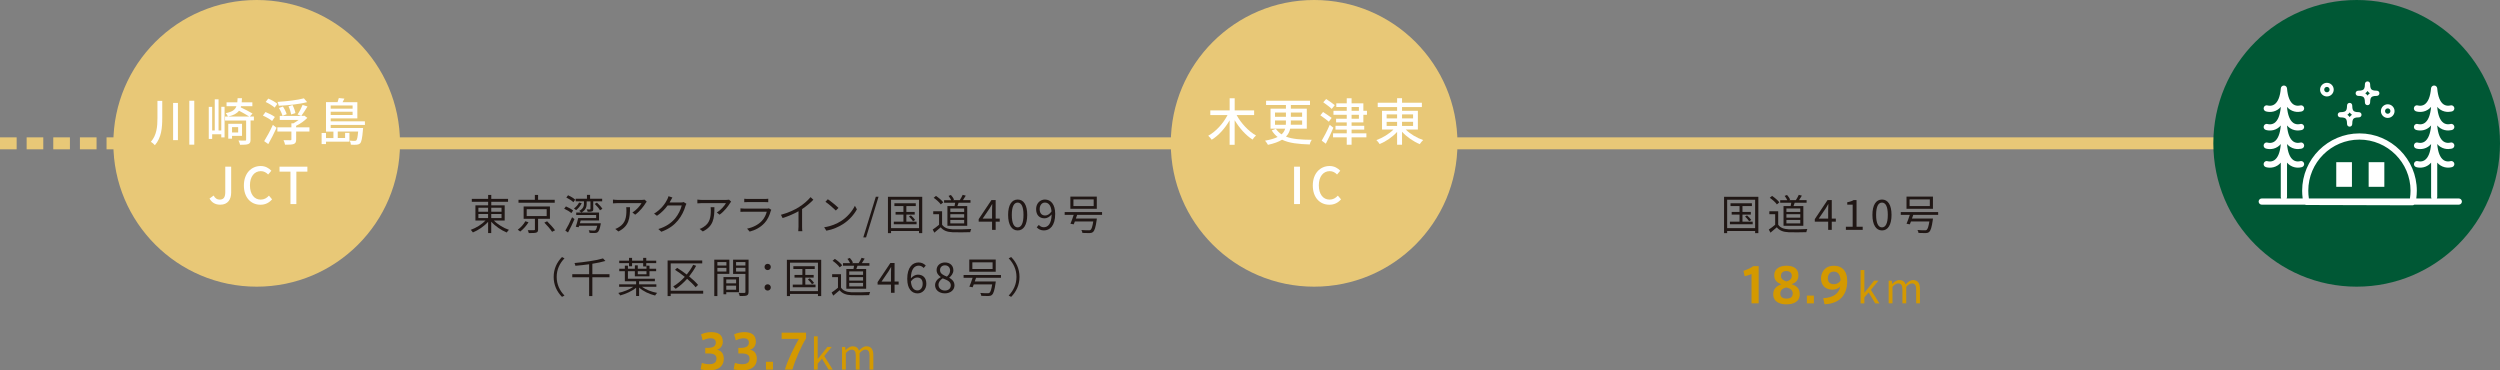 <?xml version="1.0" encoding="UTF-8"?><svg id="_イヤー_2" xmlns="http://www.w3.org/2000/svg" viewBox="0 0 750.86 111.24"><rect x="0" y="0" width="750.86" height="111.24" fill="#808080" stroke="none"/><g id="_ブジェクト"><g><line x1="103.99" y1="43.05" x2="708.84" y2="43.05" fill="none" stroke="#e8c877" stroke-miterlimit="10" stroke-width="3.59"/><line y1="43.05" x2="103.99" y2="43.05" fill="none" stroke="#e8c877" stroke-dasharray="0 0 5 3" stroke-miterlimit="10" stroke-width="3.59"/><g><circle cx="707.81" cy="43.05" r="43.05" fill="#005835"/><g><path d="M738.49,59.6h-6.61c.07-.13,.13-.28,.13-.45v-10.31c.28,.32,.58,.6,.92,.82,.83,.54,1.68,.69,2.34,.69,.71,0,1.22-.17,1.26-.18,.48-.16,.74-.69,.58-1.17s-.68-.75-1.17-.6c-.04,.01-1.06,.33-2.01-.31-1.05-.71-1.72-2.36-1.92-4.78v-.05c.28,.32,.58,.6,.92,.82,1.72,1.13,3.53,.53,3.6,.51,.48-.16,.74-.69,.58-1.17s-.68-.75-1.17-.6c-.04,.01-1.05,.32-2.01-.31-1.05-.71-1.72-2.36-1.92-4.78v-.05c.28,.32,.58,.6,.92,.82,1.72,1.13,3.53,.53,3.6,.51,.48-.16,.74-.69,.58-1.17s-.68-.75-1.17-.6c-.04,.01-1.05,.32-2.01-.31-1.05-.71-1.72-2.36-1.92-4.78v-.05c.28,.32,.58,.6,.92,.82,1.72,1.13,3.53,.53,3.6,.51,.48-.16,.74-.69,.58-1.17s-.68-.75-1.17-.6c-.04,.01-1.05,.32-2.01-.31-1.06-.71-1.72-2.37-1.92-4.81-.04-.48-.44-.86-.93-.86s-.89,.37-.93,.86c-.2,2.43-.87,4.1-1.92,4.81-.95,.64-1.97,.33-2,.32-.49-.17-1.02,.09-1.18,.58-.17,.49,.09,1.02,.58,1.18,.04,.01,.54,.18,1.26,.18,.67,0,1.51-.14,2.35-.69,.34-.22,.64-.5,.92-.82v.05c-.2,2.42-.87,4.07-1.92,4.78-.95,.64-1.97,.33-2,.32-.49-.17-1.02,.09-1.18,.58-.17,.49,.09,1.02,.58,1.18,.04,.01,.54,.18,1.26,.18,.67,0,1.51-.14,2.35-.69,.34-.22,.64-.5,.92-.82v.05c-.2,2.42-.87,4.07-1.92,4.78-.95,.64-1.97,.33-2,.32-.49-.17-1.02,.09-1.18,.58-.17,.49,.09,1.02,.58,1.18,.04,.01,.54,.18,1.26,.18,.67,0,1.51-.14,2.35-.69,.34-.22,.64-.5,.92-.82v.05c-.2,2.42-.87,4.07-1.92,4.78-.95,.64-1.97,.33-2,.32-.49-.17-1.02,.09-1.18,.58-.17,.49,.09,1.02,.58,1.18,.07,.03,1.88,.62,3.6-.51,.34-.22,.64-.5,.92-.82v10.31c0,.16,.05,.31,.13,.45h-4.58c.1-.77,.16-1.54,.16-2.32,0-9.49-7.72-17.22-17.22-17.22s-17.22,7.72-17.22,17.22c0,.78,.06,1.55,.16,2.32h-4.83c.07-.13,.13-.28,.13-.45v-10.31c.28,.32,.58,.6,.92,.82,.83,.54,1.68,.69,2.34,.69,.71,0,1.22-.17,1.26-.18,.48-.16,.74-.69,.58-1.17s-.68-.75-1.17-.6c-.04,.01-1.06,.33-2.01-.31-1.05-.71-1.72-2.36-1.92-4.78v-.05c.28,.32,.58,.6,.92,.82,1.72,1.13,3.53,.53,3.6,.51,.48-.16,.74-.69,.58-1.17s-.68-.75-1.17-.6c-.04,.01-1.05,.32-2.01-.31-1.05-.71-1.72-2.36-1.92-4.78v-.05c.28,.32,.58,.6,.92,.82,1.72,1.13,3.53,.53,3.6,.51,.48-.16,.74-.69,.58-1.17s-.68-.75-1.17-.6c-.04,.01-1.05,.32-2.01-.31-1.05-.71-1.72-2.36-1.92-4.78v-.05c.28,.32,.58,.6,.92,.82,1.72,1.13,3.53,.53,3.6,.51,.48-.16,.74-.69,.58-1.17s-.68-.75-1.17-.6c-.04,.01-1.05,.32-2.01-.31-1.06-.71-1.72-2.37-1.92-4.81-.04-.48-.44-.86-.93-.86s-.89,.37-.93,.86c-.2,2.44-.87,4.1-1.93,4.81-.95,.64-1.97,.33-2,.32-.49-.17-1.02,.09-1.18,.58-.17,.49,.09,1.02,.58,1.18,.04,.01,.54,.18,1.26,.18,.66,0,1.51-.14,2.34-.69,.34-.22,.64-.5,.92-.82v.05c-.2,2.42-.87,4.07-1.92,4.78-.95,.64-1.97,.33-2,.32-.49-.17-1.02,.09-1.18,.58-.17,.49,.09,1.02,.58,1.18,.04,.01,.54,.18,1.26,.18,.66,0,1.51-.14,2.34-.69,.34-.22,.64-.5,.92-.82v.05c-.2,2.42-.87,4.07-1.92,4.78-.95,.64-1.97,.33-2,.32-.49-.17-1.02,.09-1.18,.58-.17,.49,.09,1.02,.58,1.18,.04,.01,.54,.18,1.26,.18,.66,0,1.51-.14,2.34-.69,.34-.22,.64-.5,.92-.82v.05c-.2,2.42-.87,4.07-1.92,4.78-.95,.64-1.97,.33-2,.32-.49-.17-1.02,.09-1.18,.58-.17,.49,.09,1.02,.58,1.18,.07,.03,1.88,.62,3.6-.51,.34-.22,.64-.5,.92-.82v10.31c0,.16,.05,.31,.13,.45h-5.85c-.51,0-.93,.42-.93,.93s.42,.93,.93,.93h12.99c.12,.06,.26,.1,.4,.1l31.86,.09h0c.21,0,.4-.07,.56-.19h13.38c.51,0,.93-.42,.93-.93s-.42-.93-.93-.93Zm-45.21-2.32c0-8.47,6.89-15.35,15.35-15.35s15.36,6.89,15.36,15.35c0,.78-.07,1.55-.18,2.32h-30.35c-.12-.76-.18-1.54-.18-2.32Z" fill="#fff"/><rect x="701.68" y="48.71" width="4.71" height="7.4" fill="#fff"/><rect x="711.41" y="48.71" width="4.71" height="7.4" fill="#fff"/><path d="M702.94,35.25c1.18,0,1.46,.28,1.58,.4,.12,.12,.4,.4,.4,1.58,0,.47,.33,.81,.78,.81s.78-.34,.78-.81c0-1.18,.28-1.46,.4-1.58,.12-.12,.4-.4,1.58-.4,.47,0,.81-.33,.81-.78s-.34-.78-.81-.78c-1.18,0-1.46-.28-1.58-.4-.12-.12-.4-.4-.4-1.58,0-.47-.33-.81-.78-.81s-.78,.34-.78,.81c0,1.18-.28,1.46-.4,1.58-.12,.12-.4,.4-1.58,.4-.47,0-.81,.33-.81,.78s.34,.78,.81,.78Zm2.46-1.09c.1-.1,.21-.22,.31-.38,.1,.16,.2,.28,.31,.38,.1,.1,.22,.21,.38,.31-.16,.1-.28,.21-.38,.31-.1,.1-.21,.22-.31,.38-.1-.16-.21-.28-.31-.38-.1-.1-.22-.21-.38-.31,.16-.1,.28-.21,.38-.31Z" fill="#fff"/><path d="M708.31,28.8c1.18,0,1.46,.28,1.58,.4,.12,.12,.4,.4,.4,1.58,0,.47,.33,.81,.78,.81s.78-.34,.78-.81c0-1.18,.28-1.46,.4-1.58,.12-.12,.4-.4,1.58-.4,.47,0,.81-.33,.81-.78s-.34-.78-.81-.78c-1.18,0-1.46-.28-1.58-.4-.12-.12-.4-.4-.4-1.58,0-.47-.33-.81-.78-.81s-.78,.34-.78,.81c0,1.18-.28,1.46-.4,1.58-.12,.12-.4,.4-1.58,.4-.47,0-.81,.33-.81,.78s.34,.78,.81,.78Zm2.46-1.09c.1-.1,.21-.22,.31-.38,.1,.16,.21,.28,.31,.38,.1,.1,.22,.21,.38,.31-.16,.1-.28,.2-.38,.31-.1,.1-.21,.22-.31,.38-.1-.16-.21-.28-.31-.38s-.22-.21-.38-.31c.16-.1,.28-.2,.38-.31Z" fill="#fff"/><path d="M717.14,35.42c1.13,0,2.05-.92,2.05-2.05s-.92-2.05-2.05-2.05-2.05,.92-2.05,2.05,.92,2.05,2.05,2.05Zm0-2.87c.45,0,.81,.36,.81,.81s-.36,.81-.81,.81-.81-.36-.81-.81,.36-.81,.81-.81Z" fill="#fff"/><path d="M698.87,28.97c1.13,0,2.05-.92,2.05-2.05s-.92-2.05-2.05-2.05-2.05,.92-2.05,2.05,.92,2.05,2.05,2.05Zm0-2.87c.45,0,.81,.36,.81,.81s-.36,.81-.81,.81-.81-.36-.81-.81,.36-.81,.81-.81Z" fill="#fff"/></g></g><g><circle cx="394.69" cy="43.05" r="43.05" fill="#e8c877"/><g><path d="M371.4,34.54c1.33,2.47,3.6,4.89,5.84,6.16-.34,.27-.82,.84-1.05,1.22-2.01-1.27-3.95-3.45-5.37-5.82v7.39h-1.51v-7.36c-1.39,2.44-3.32,4.57-5.38,5.84-.23-.35-.72-.91-1.05-1.2,2.3-1.25,4.51-3.69,5.81-6.22h-5.18v-1.4h5.81v-3.63h1.51v3.63h5.84v1.4h-5.26Z" fill="#fff"/><path d="M387.5,38.64c-.18,.87-.56,1.68-1.27,2.39,1.95,.76,4.51,.93,7.74,.96-.26,.34-.52,.93-.59,1.4-3.42-.12-6.19-.38-8.32-1.43-.99,.62-2.38,1.14-4.24,1.54-.17-.32-.55-.93-.87-1.25,1.66-.29,2.87-.67,3.78-1.11-.69-.52-1.26-1.17-1.77-1.97l1.24-.49c.47,.69,1.04,1.23,1.71,1.68,.58-.52,.9-1.1,1.08-1.72h-4.39v-6.01h4.62v-1.1h-5.96v-1.28h13.19v1.28h-5.75v1.1h4.79v6.01h-4.98Zm-4.56-3.55h3.28v-1.3h-3.28v1.3Zm3.25,2.39c.03-.24,.03-.49,.03-.75v-.55h-3.28v1.3h3.25Zm4.89-1.3h-3.38v.56c0,.26,0,.49-.03,.73h3.42v-1.3Zm-3.38-2.39v1.3h3.38v-1.3h-3.38Z" fill="#fff"/><path d="M399.1,36.55c-.55-.5-1.71-1.34-2.54-1.91l.81-1.01c.79,.53,2,1.31,2.59,1.78l-.85,1.13Zm1.37,1.81c-.66,1.59-1.51,3.35-2.27,4.8l-1.23-.91c.7-1.16,1.68-3.06,2.41-4.76l1.1,.87Zm-.49-5.64c-.55-.55-1.71-1.4-2.55-2l.87-.98c.82,.53,2,1.34,2.59,1.84l-.91,1.13Zm5.96,4.04v1.02h3.8v1.14h-3.8v1.13h4.45v1.2h-4.45v2.21h-1.45v-2.21h-4.12v-1.2h4.12v-1.13h-3.38v-1.14h3.38v-1.02h-3.2v-1.11h3.2v-1.17h-3.99v-1.2h3.99v-1.14h-3.14v-1.1h3.14v-1.52h1.45v1.52h3.54v2.24h1.08v1.2h-1.08v2.29h-3.54Zm0-3.49h2.2v-1.14h-2.2v1.14Zm0,2.38h2.2v-1.17h-2.2v1.17Z" fill="#fff"/><path d="M422.2,38.91c1.34,1.33,3.37,2.53,5.24,3.16-.35,.29-.79,.85-1.02,1.22-1.88-.76-3.9-2.15-5.33-3.72v3.9h-1.48v-3.84c-1.42,1.54-3.38,2.88-5.24,3.64-.23-.37-.66-.9-.98-1.19,1.83-.66,3.81-1.84,5.12-3.17h-3.43v-5.64h4.53v-1.11h-5.82v-1.31h5.82v-1.36h1.48v1.36h5.96v1.31h-5.96v1.11h4.76v5.64h-3.64Zm-5.73-3.34h3.14v-1.22h-3.14v1.22Zm0,2.26h3.14v-1.23h-3.14v1.23Zm4.62-3.48v1.22h3.32v-1.22h-3.32Zm3.32,2.24h-3.32v1.23h3.32v-1.23Z" fill="#fff"/><path d="M388.67,50.06h1.77v11.23h-1.77v-11.23Z" fill="#fff"/><path d="M394.29,55.71c0-3.66,2.23-5.85,5.06-5.85,1.4,0,2.5,.67,3.19,1.42l-.96,1.13c-.58-.59-1.28-1.01-2.2-1.01-1.94,0-3.28,1.62-3.28,4.25s1.25,4.3,3.23,4.3c1.04,0,1.81-.46,2.49-1.19l.95,1.11c-.9,1.04-2.04,1.62-3.49,1.62-2.82,0-4.99-2.1-4.99-5.78Z" fill="#fff"/></g></g><g><circle cx="77.09" cy="43.05" r="43.05" fill="#e8c877"/><g><path d="M48.73,30.28v5.17c0,2.91-.23,5.88-2.21,8.16-.27-.32-.84-.79-1.2-1.02,1.75-2,1.97-4.57,1.97-7.13v-5.17h1.45Zm4.71,.64v11.17h-1.45v-11.17h1.45Zm4.91-.67v13.2h-1.49v-13.2h1.49Z" fill="#fff"/><path d="M66.46,32.08h.99v9.18h-.99v-.94h-2.74v1.4h-1.02v-9.63h1.02v7.09h.78v-9.34h1.14v9.34h.82v-7.09Zm9.8,4.1h-1.01v5.78c0,.72-.15,1.08-.67,1.3-.5,.2-1.3,.23-2.47,.23-.08-.38-.29-.93-.49-1.28,.9,.03,1.72,.03,1.98,.02,.24,0,.32-.06,.32-.29v-5.75h-6.33v-1.19h.87c-.12-.32-.43-.78-.67-1.02,1.95-.38,2.82-.99,3.22-2.09h-2.97v-1.16h3.23c.05-.37,.08-.78,.09-1.23h1.31c-.02,.44-.05,.85-.08,1.23h3.2v1.16h-3.41c-.03,.12-.06,.23-.09,.35,1.2,.56,2.71,1.34,3.55,1.86l-.81,.9h1.22v1.19Zm-1.42-1.19c-.73-.47-1.98-1.17-3.06-1.74-.61,.82-1.59,1.37-3.23,1.74h6.3Zm-5.15,5.81v.84h-1.13v-4.45h4.13v3.61h-3Zm0-2.61v1.59h1.84v-1.59h-1.84Z" fill="#fff"/><path d="M81.72,36.34c-.58-.52-1.78-1.2-2.76-1.62l.78-1.07c.95,.37,2.18,.99,2.81,1.48l-.82,1.2Zm-2.38,6.07c.75-1.19,1.81-3.14,2.62-4.91l1.1,.88c-.73,1.62-1.66,3.44-2.48,4.89l-1.23-.87Zm1.23-12.8c.95,.38,2.13,1.04,2.74,1.57l-.82,1.14c-.56-.53-1.74-1.25-2.7-1.69l.78-1.02Zm12.39,9.89h-4.01v2.39c0,.75-.17,1.14-.73,1.36-.55,.2-1.39,.21-2.61,.21-.06-.4-.26-.96-.46-1.36,.87,.03,1.8,.03,2.04,.02,.26,0,.33-.06,.33-.26v-2.36h-4.21v-1.25h4.21v-1.2h.59c.53-.29,1.08-.66,1.57-1.02h-5.66v-1.22h6.42l-1.07-.43c.53-.78,1.17-2,1.51-2.87l1.48,.47c-.61,.99-1.3,2.1-1.86,2.82h.58l.33-.06,.9,.66c-.87,.9-2.1,1.78-3.38,2.39v.46h4.01v1.25Zm-.72-8.83c-2.27,.62-5.69,.96-8.52,1.1-.05-.35-.23-.87-.37-1.17,2.77-.17,6.04-.55,7.93-1.07l.96,1.14Zm-7.39,4.12c-.17-.64-.62-1.63-1.08-2.36l1.2-.43c.49,.7,.93,1.63,1.13,2.29l-1.25,.5Zm2.61-.4c-.11-.67-.43-1.69-.81-2.45l1.2-.4c.41,.75,.76,1.75,.88,2.42l-1.28,.43Z" fill="#fff"/><path d="M99.32,37.49v.95h9.74s-.02,.37-.05,.53c-.21,2.55-.44,3.61-.82,4.05-.27,.27-.56,.38-.98,.43-.37,.05-1.08,.05-1.83,0,0-.37-.15-.9-.35-1.22,.66,.08,1.25,.08,1.49,.08s.37-.03,.5-.15c.23-.24,.4-.94,.55-2.65h-6.13v1.94h2.21v-1.54h1.3v2.64h-7.04v.72h-1.31v-3.32h1.31v1.51h2.23v-1.94h-2.23v-8.84h3.48c.15-.43,.29-.88,.37-1.23l1.68,.17c-.17,.37-.37,.73-.55,1.07h4.44v4.88h-8v.88h10.27v1.07h-10.27Zm0-5.81v.96h6.58v-.96h-6.58Zm6.58,2.85v-.98h-6.58v.98h6.58Z" fill="#fff"/><path d="M62.93,59.63l1.23-.9c.47,.87,1.08,1.22,1.81,1.22,1.13,0,1.69-.61,1.69-2.26v-7.64h1.77v7.8c0,2.01-.98,3.63-3.26,3.63-1.51,0-2.55-.62-3.25-1.86Z" fill="#fff"/><path d="M73.25,55.71c0-3.66,2.23-5.85,5.06-5.85,1.4,0,2.5,.67,3.19,1.42l-.96,1.13c-.58-.59-1.28-1.01-2.19-1.01-1.94,0-3.28,1.62-3.28,4.25s1.25,4.3,3.23,4.3c1.04,0,1.81-.46,2.48-1.19l.94,1.11c-.9,1.04-2.04,1.62-3.49,1.62-2.82,0-4.98-2.1-4.98-5.78Z" fill="#fff"/><path d="M87.24,51.55h-3.29v-1.49h8.37v1.49h-3.31v9.74h-1.77v-9.74Z" fill="#fff"/></g></g><g><path d="M148.33,66.23c1.14,1.18,2.93,2.26,4.53,2.8-.23,.19-.51,.54-.65,.8-1.63-.65-3.47-1.9-4.67-3.25v3.42h-.94v-3.38c-1.19,1.34-2.98,2.54-4.57,3.19-.15-.24-.43-.59-.65-.78,1.58-.55,3.33-1.63,4.45-2.8h-3.04v-4.57h3.82v-1.05h-4.91v-.88h4.91v-1.18h.94v1.18h5.04v.88h-5.04v1.05h4.03v4.57h-3.24Zm-4.65-2.64h2.91v-1.19h-2.91v1.19Zm0,1.91h2.91v-1.22h-2.91v1.22Zm3.86-3.1v1.19h3.09v-1.19h-3.09Zm3.09,1.88h-3.09v1.22h3.09v-1.22Z" fill="#201715"/><path d="M158.74,66.75c-.59,.99-1.57,2.08-2.49,2.79-.2-.18-.53-.41-.74-.55,.9-.64,1.82-1.67,2.27-2.54l.95,.3Zm7.87-5.86h-10.88v-.89h4.91v-1.46h.97v1.46h5v.89Zm-5,4.83v3.2c0,.54-.13,.8-.55,.94-.41,.14-1.13,.14-2.24,.14-.05-.25-.19-.63-.31-.87,.87,.02,1.65,.01,1.86,0,.24,0,.29-.05,.29-.23v-3.19h-3.39v-3.69h7.9v3.69h-3.55Zm-3.42-.82h6v-2.06h-6v2.06Zm6.13,1.56c.83,.82,1.88,1.96,2.39,2.7l-.9,.46c-.46-.73-1.47-1.92-2.32-2.76l.84-.4Z" fill="#201715"/><path d="M171.6,64c-.44-.41-1.37-.97-2.15-1.32l.53-.69c.75,.31,1.7,.84,2.16,1.24l-.54,.77Zm-1.81,5.26c.59-.95,1.42-2.59,2.03-4.01l.73,.55c-.56,1.32-1.31,2.86-1.95,4.03l-.82-.58Zm2.42-8.53c-.44-.44-1.36-1.04-2.12-1.41l.53-.68c.75,.34,1.7,.89,2.14,1.34l-.54,.74Zm2.51,.31c-.4,.79-1.05,1.57-1.68,2.07-.14-.13-.48-.39-.65-.5,.63-.45,1.21-1.1,1.53-1.78l.8,.21Zm1.49,.16c0,.82-.24,1.93-1.59,2.64-.16-.14-.46-.38-.67-.49,1.24-.62,1.44-1.51,1.44-2.17v-.7h-2.5v-.79h3.4v-1.16h.94v1.16h3.63v.79h-2.68v2.29c0,.39-.05,.59-.34,.72-.29,.11-.7,.11-1.34,.11-.04-.21-.16-.49-.28-.7,.48,.01,.84,.01,.98,.01,.11,0,.14-.05,.14-.15v-2.27h-1.14v.73Zm4.24,5.85s-.03,.28-.05,.39c-.26,1.36-.53,1.98-.87,2.29-.24,.18-.46,.24-.83,.25-.31,.01-.95,.02-1.63-.03-.01-.24-.11-.56-.25-.79,.65,.08,1.31,.08,1.54,.08,.23,0,.35,0,.46-.09,.21-.16,.39-.56,.56-1.34h-5.44c-.05,.15-.09,.3-.14,.44l-.87-.14c.25-.7,.55-1.77,.73-2.61h5.39v-.93h-5.99v-.73h6.86v2.37h-5.51c-.08,.28-.15,.57-.24,.84h6.27Zm-1.16-6.19c.63,.55,1.32,1.32,1.63,1.86l-.72,.44c-.29-.55-.98-1.34-1.58-1.91l.67-.39Z" fill="#201715"/><path d="M193.9,61.01c-.5,.85-1.7,2.47-3.13,3.47l-.83-.67c1.16-.67,2.34-2.03,2.75-2.81h-7.16c-.46,0-.94,.03-1.43,.08v-1.14c.44,.06,.97,.11,1.43,.11h7.21c.24,0,.69-.04,.88-.08l.62,.59c-.09,.13-.25,.31-.34,.45Zm-8.18,8.5l-.93-.75c.35-.11,.78-.31,1.13-.56,1.95-1.19,2.22-2.98,2.22-5.07,0-.3-.01-.58-.05-.9h1.13c0,3.4-.3,5.7-3.5,7.3Z" fill="#201715"/><path d="M201.4,60.28c-.09,.18-.19,.35-.3,.53h3.4c.34,0,.62-.04,.82-.13l.84,.52c-.1,.18-.23,.46-.29,.67-.34,1.27-1.12,2.96-2.24,4.32-1.14,1.39-2.64,2.55-5,3.42l-.9-.82c2.3-.68,3.87-1.82,5.01-3.15,.98-1.16,1.75-2.77,2.01-3.92h-4.24c-.77,1.06-1.82,2.17-3.19,3.09l-.87-.65c2.16-1.29,3.4-3.11,3.94-4.24,.13-.21,.31-.67,.39-.99l1.17,.38c-.21,.33-.44,.75-.55,.99Z" fill="#201715"/><path d="M219.25,61.01c-.5,.85-1.7,2.47-3.13,3.47l-.83-.67c1.16-.67,2.34-2.03,2.75-2.81h-7.16c-.46,0-.94,.03-1.43,.08v-1.14c.44,.06,.97,.11,1.43,.11h7.21c.24,0,.69-.04,.88-.08l.62,.59c-.09,.13-.25,.31-.34,.45Zm-8.18,8.5l-.93-.75c.35-.11,.78-.31,1.13-.56,1.95-1.19,2.22-2.98,2.22-5.07,0-.3-.01-.58-.05-.9h1.13c0,3.4-.3,5.7-3.5,7.3Z" fill="#201715"/><path d="M231.49,63.37c-.34,1.24-.9,2.55-1.83,3.57-1.32,1.44-2.89,2.19-4.5,2.62l-.78-.89c1.78-.36,3.35-1.17,4.42-2.3,.77-.8,1.27-1.87,1.49-2.78h-6.67c-.3,0-.78,.01-1.23,.04v-1.05c.46,.05,.89,.08,1.23,.08h6.62c.29,0,.55-.02,.69-.1l.72,.45c-.06,.11-.14,.28-.16,.36Zm-6.83-3.62h4.94c.4,0,.84-.01,1.14-.06v1.04c-.3-.02-.73-.04-1.16-.04h-4.92c-.39,0-.79,.01-1.13,.04v-1.04c.33,.05,.73,.06,1.13,.06Z" fill="#201715"/><path d="M240.02,62.16c1.31-.82,2.56-1.91,3.43-2.95l.84,.78c-.95,.99-2.11,1.95-3.39,2.8v5.3c0,.48,.03,1.09,.08,1.34h-1.23c.04-.24,.08-.87,.08-1.34v-4.65c-1.32,.75-3.04,1.51-4.78,2.05l-.5-.98c2.17-.59,4.09-1.47,5.49-2.35Z" fill="#201715"/><path d="M252.57,66.42c1.93-1.22,3.47-3.08,4.19-4.62l.6,1.07c-.85,1.57-2.32,3.28-4.22,4.47-1.26,.79-2.84,1.56-4.94,1.95l-.67-1.03c2.2-.33,3.83-1.09,5.02-1.83Zm-.74-3.98l-.79,.79c-.63-.65-2.2-2-3.13-2.62l.72-.77c.89,.59,2.5,1.9,3.2,2.6Z" fill="#201715"/><path d="M263.04,59.08h.83l-3.75,12.22h-.84l3.77-12.22Z" fill="#201715"/><path d="M276.99,59.11v10.9h-.97v-.63h-8.4v.63h-.93v-10.9h10.3Zm-.97,9.41v-8.54h-8.4v8.54h8.4Zm-.73-1.95v.79h-6.84v-.79h2.89v-2.11h-2.36v-.8h2.36v-1.78h-2.71v-.84h6.42v.84h-2.83v1.78h2.51v.8h-2.51v2.11h3.08Zm-1.7-1.88c.46,.4,1.02,.98,1.27,1.37l-.64,.38c-.24-.39-.77-.99-1.22-1.42l.59-.33Z" fill="#201715"/><path d="M282.94,67.46c.59,.92,1.68,1.34,3.13,1.41,1.37,.05,4.16,.01,5.63-.09-.1,.23-.26,.67-.3,.95-1.37,.05-3.94,.08-5.32,.02-1.63-.06-2.75-.51-3.55-1.48-.6,.53-1.23,1.07-1.9,1.61l-.5-.94c.58-.38,1.28-.9,1.91-1.43v-3.18h-1.75v-.88h2.66v4.01Zm-.39-6.07c-.39-.6-1.32-1.43-2.13-1.98l.69-.57c.8,.53,1.75,1.33,2.19,1.93l-.74,.62Zm4.14,.5c.06-.31,.14-.67,.19-.99h-3.33v-.78h2.12c-.16-.39-.48-.89-.79-1.28l.72-.28c.39,.4,.78,.99,.93,1.42l-.33,.14h2.05c.3-.45,.68-1.14,.88-1.6l.93,.24c-.26,.46-.58,.97-.85,1.36h2.27v.78h-3.58c-.11,.34-.24,.69-.35,.99h2.95v5.93h-5.95v-5.93h2.15Zm2.89,.72h-4.16v1.04h4.16v-1.04Zm0,1.72h-4.16v1.04h4.16v-1.04Zm0,1.72h-4.16v1.05h4.16v-1.05Z" fill="#201715"/><path d="M297.96,66.57h-4.02v-.75l3.83-5.73h1.27v5.56h1.22v.92h-1.22v2.47h-1.08v-2.47Zm0-.92v-2.62c0-.46,.04-1.23,.06-1.71h-.05c-.23,.43-.48,.82-.74,1.26l-2.1,3.08h2.83Z" fill="#201715"/><path d="M302.78,64.54c0-3,1.09-4.61,2.88-4.61s2.86,1.62,2.86,4.61-1.08,4.67-2.86,4.67-2.88-1.67-2.88-4.67Zm4.62,0c0-2.62-.7-3.69-1.75-3.69s-1.76,1.07-1.76,3.69,.7,3.75,1.76,3.75,1.75-1.13,1.75-3.75Z" fill="#201715"/><path d="M311.37,68.27l.64-.72c.35,.44,.9,.7,1.47,.7,1.26,0,2.32-.98,2.37-3.84-.58,.72-1.37,1.16-2.1,1.16-1.56,0-2.56-.94-2.56-2.78,0-1.71,1.21-2.86,2.64-2.86,1.77,0,3.09,1.43,3.09,4.31,0,3.59-1.62,4.97-3.4,4.97-.95,0-1.66-.4-2.15-.94Zm2.57-3.55c.58,0,1.31-.36,1.88-1.22-.15-1.73-.85-2.66-2-2.66-.88,0-1.56,.78-1.56,1.96s.55,1.92,1.67,1.92Z" fill="#201715"/><path d="M323.51,64.54c-.13,.36-.25,.74-.38,1.1h6.3s-.03,.3-.05,.44c-.31,2.19-.62,3.17-1.09,3.58-.29,.26-.59,.33-1.07,.35-.41,.01-1.26,0-2.13-.05-.01-.26-.13-.64-.31-.88,.89,.08,1.8,.09,2.15,.09,.29,0,.45-.01,.6-.11,.33-.26,.58-1,.83-2.55h-5.53c-.13,.31-.24,.62-.34,.87l-.99-.18c.3-.69,.68-1.73,.98-2.66h-2.71v-.84h11.23v.84h-7.48Zm5.91-1.82h-7.94v-3.67h7.94v3.67Zm-.94-2.83h-6.08v2h6.08v-2Z" fill="#201715"/><path d="M168.79,77.2l.75,.39c-1.44,1.49-2.34,3.35-2.34,5.59s.89,4.09,2.34,5.59l-.75,.39c-1.51-1.53-2.5-3.53-2.5-5.98s.99-4.45,2.5-5.98Z" fill="#201715"/><path d="M183.06,83.28h-5.15v5.64h-.97v-5.64h-5.06v-.92h5.06v-2.99c-1.38,.2-2.8,.35-4.13,.46-.02-.24-.16-.62-.26-.83,3.04-.28,6.58-.77,8.56-1.39l.72,.77c-1.09,.33-2.45,.6-3.92,.84v3.14h5.15v.92Z" fill="#201715"/><path d="M192.81,86.14c1.13,.85,2.9,1.52,4.55,1.83-.2,.18-.46,.55-.6,.79-1.73-.41-3.62-1.29-4.81-2.4v2.54h-.9v-2.47c-1.23,1.02-3.15,1.87-4.77,2.3-.14-.23-.39-.57-.59-.74,1.57-.34,3.37-1.03,4.53-1.85h-4.27v-.75h5.1v-.92h-3.38v-3.01h-1.68v-.74h1.68v-.92h.93v.92h2.08v-1.03h.88v1.03h2.61v-.93h.9v.93h2v.74h-2v1.53h-4.4v-1.53h-2.08v2.26h8.1v.75h-4.75v.92h5.19v.75h-4.32Zm-3.89-7.11h-2.94v-.74h2.94v-.84h.92v.84h3.33v-.84h.93v.84h2.99v.74h-2.99v1h-.93v-1h-3.33v.95h-.92v-.95Zm2.64,2.42v.92h2.61v-.92h-2.61Z" fill="#201715"/><path d="M211.2,88.2h-9.76v.73h-.93v-10.71h10.4v.89h-9.47v8.21h9.76v.88Zm-2.27-1.91c-.59-.75-1.51-1.65-2.56-2.55-1.06,1.18-2.22,2.21-3.42,3.01-.16-.19-.53-.54-.75-.72,1.24-.75,2.42-1.73,3.47-2.88-.95-.77-1.98-1.49-2.94-2.11l.65-.59c.93,.58,1.93,1.28,2.88,2.01,.75-.92,1.41-1.9,1.93-2.93l.89,.3c-.6,1.13-1.32,2.2-2.11,3.19,1.09,.88,2.06,1.78,2.69,2.55l-.73,.7Z" fill="#201715"/><path d="M215.46,82.26v6.66h-.93v-10.94h4.53v4.28h-3.6Zm0-3.55v1.04h2.71v-1.04h-2.71Zm2.71,2.84v-1.1h-2.71v1.1h2.71Zm-.04,6.2v.63h-.84v-5.17h4.66v4.55h-3.82Zm0-3.82v1.16h2.95v-1.16h-2.95Zm2.95,3.08v-1.22h-2.95v1.22h2.95Zm3.74,.67c0,.59-.14,.9-.55,1.07-.4,.15-1.07,.16-2.11,.16-.04-.26-.19-.7-.33-.95,.77,.04,1.53,.02,1.76,.01,.21,0,.29-.08,.29-.3v-5.39h-3.7v-4.29h4.65v9.69Zm-3.75-8.97v1.04h2.81v-1.04h-2.81Zm2.81,2.85v-1.12h-2.81v1.12h2.81Z" fill="#201715"/><path d="M229.62,80.18c0-.58,.44-.94,.94-.94s.95,.36,.95,.94-.45,.94-.95,.94-.94-.36-.94-.94Zm0,6.15c0-.58,.44-.95,.94-.95s.95,.38,.95,.95-.45,.94-.95,.94-.94-.38-.94-.94Z" fill="#201715"/><path d="M246.64,78.02v10.9h-.97v-.63h-8.4v.63h-.93v-10.9h10.3Zm-.97,9.41v-8.54h-8.4v8.54h8.4Zm-.73-1.95v.79h-6.84v-.79h2.89v-2.11h-2.36v-.8h2.36v-1.78h-2.71v-.84h6.42v.84h-2.83v1.78h2.51v.8h-2.51v2.11h3.08Zm-1.7-1.88c.46,.4,1.02,.98,1.27,1.37l-.64,.38c-.24-.39-.77-.99-1.22-1.42l.59-.33Z" fill="#201715"/><path d="M252.58,86.37c.59,.92,1.68,1.34,3.13,1.41,1.37,.05,4.16,.01,5.63-.09-.1,.23-.26,.67-.3,.95-1.37,.05-3.94,.08-5.32,.02-1.63-.06-2.75-.51-3.55-1.48-.6,.53-1.23,1.07-1.9,1.61l-.5-.94c.58-.38,1.28-.9,1.91-1.43v-3.18h-1.75v-.88h2.66v4.01Zm-.39-6.07c-.39-.6-1.32-1.43-2.13-1.98l.69-.57c.8,.53,1.75,1.33,2.19,1.93l-.74,.62Zm4.14,.5c.06-.31,.14-.67,.19-.99h-3.33v-.78h2.12c-.16-.39-.48-.89-.79-1.28l.72-.28c.39,.4,.78,.99,.93,1.42l-.33,.14h2.05c.3-.45,.68-1.14,.88-1.6l.93,.24c-.26,.46-.58,.97-.85,1.36h2.27v.78h-3.58c-.11,.34-.24,.69-.35,.99h2.95v5.93h-5.95v-5.93h2.15Zm2.89,.72h-4.16v1.04h4.16v-1.04Zm0,1.72h-4.16v1.04h4.16v-1.04Zm0,1.72h-4.16v1.05h4.16v-1.05Z" fill="#201715"/><path d="M267.6,85.48h-4.02v-.75l3.83-5.73h1.27v5.56h1.22v.92h-1.22v2.47h-1.08v-2.47Zm0-.92v-2.62c0-.46,.04-1.23,.06-1.71h-.05c-.23,.43-.48,.82-.74,1.26l-2.1,3.08h2.83Z" fill="#201715"/><path d="M272.48,83.82c0-3.6,1.62-4.99,3.42-4.99,.95,0,1.65,.4,2.15,.94l-.64,.72c-.36-.44-.92-.7-1.47-.7-1.27,0-2.32,.97-2.37,3.82,.58-.69,1.37-1.12,2.1-1.12,1.54,0,2.55,.93,2.55,2.75,0,1.72-1.21,2.88-2.64,2.88-1.77,0-3.09-1.43-3.09-4.29Zm1.1,.72c.15,1.75,.84,2.69,1.97,2.69,.89,0,1.57-.79,1.57-1.98s-.55-1.9-1.66-1.9c-.58,0-1.28,.31-1.88,1.19Z" fill="#201715"/><path d="M280.84,85.66c0-1.17,.85-1.97,1.7-2.42v-.05c-.67-.45-1.24-1.12-1.24-2.07,0-1.37,1.09-2.29,2.52-2.29,1.57,0,2.52,.98,2.52,2.37,0,.94-.69,1.75-1.23,2.16v.06c.79,.48,1.56,1.1,1.56,2.3,0,1.34-1.16,2.39-2.89,2.39s-2.94-1.03-2.94-2.45Zm4.73,.04c0-1.17-1.13-1.58-2.44-2.1-.73,.46-1.26,1.13-1.26,1.96,0,.98,.82,1.7,1.92,1.7s1.77-.64,1.77-1.56Zm-.21-4.43c0-.88-.56-1.58-1.56-1.58-.85,0-1.47,.56-1.47,1.43,0,1.08,.99,1.53,2.07,1.96,.62-.55,.95-1.14,.95-1.81Z" fill="#201715"/><path d="M293.15,83.44c-.13,.36-.25,.74-.38,1.1h6.3s-.03,.3-.05,.44c-.31,2.19-.62,3.17-1.09,3.58-.29,.26-.59,.33-1.07,.35-.41,.01-1.26,0-2.13-.05-.01-.26-.13-.64-.31-.88,.89,.08,1.8,.09,2.15,.09,.29,0,.45-.01,.6-.11,.33-.26,.58-1,.83-2.55h-5.53c-.13,.31-.24,.62-.34,.87l-.99-.18c.3-.69,.68-1.73,.98-2.66h-2.71v-.84h11.23v.84h-7.48Zm5.91-1.82h-7.94v-3.67h7.94v3.67Zm-.94-2.83h-6.08v2h6.08v-2Z" fill="#201715"/><path d="M303.7,89.16l-.75-.39c1.44-1.49,2.34-3.35,2.34-5.59s-.89-4.09-2.34-5.59l.75-.39c1.51,1.53,2.5,3.53,2.5,5.98s-.99,4.45-2.5,5.98Z" fill="#201715"/></g><g><path d="M528.11,59.11v10.9h-.97v-.63h-8.4v.63h-.93v-10.9h10.3Zm-.97,9.41v-8.54h-8.4v8.54h8.4Zm-.73-1.95v.79h-6.84v-.79h2.89v-2.11h-2.36v-.8h2.36v-1.78h-2.71v-.84h6.42v.84h-2.83v1.78h2.51v.8h-2.51v2.11h3.08Zm-1.7-1.88c.46,.4,1.02,.98,1.27,1.37l-.64,.38c-.24-.39-.77-.99-1.22-1.42l.59-.33Z" fill="#201715"/><path d="M534.06,67.46c.59,.92,1.68,1.34,3.13,1.41,1.37,.05,4.16,.01,5.63-.09-.1,.23-.26,.67-.3,.95-1.37,.05-3.94,.08-5.32,.02-1.63-.06-2.75-.51-3.55-1.48-.6,.53-1.23,1.07-1.9,1.61l-.5-.94c.58-.38,1.28-.9,1.91-1.43v-3.18h-1.75v-.88h2.66v4.01Zm-.39-6.07c-.39-.6-1.32-1.43-2.13-1.98l.69-.57c.8,.53,1.75,1.33,2.19,1.93l-.74,.62Zm4.14,.5c.06-.31,.14-.67,.19-.99h-3.33v-.78h2.12c-.16-.39-.48-.89-.79-1.28l.72-.28c.39,.4,.78,.99,.93,1.42l-.33,.14h2.05c.3-.45,.68-1.14,.88-1.6l.93,.24c-.26,.46-.58,.97-.85,1.36h2.27v.78h-3.58c-.11,.34-.24,.69-.35,.99h2.95v5.93h-5.95v-5.93h2.15Zm2.89,.72h-4.16v1.04h4.16v-1.04Zm0,1.72h-4.16v1.04h4.16v-1.04Zm0,1.72h-4.16v1.05h4.16v-1.05Z" fill="#201715"/><path d="M549.08,66.57h-4.02v-.75l3.83-5.73h1.27v5.56h1.22v.92h-1.22v2.47h-1.08v-2.47Zm0-.92v-2.62c0-.46,.04-1.23,.06-1.71h-.05c-.23,.43-.48,.82-.74,1.26l-2.1,3.08h2.83Z" fill="#201715"/><path d="M554.39,68.09h2.05v-6.61h-1.63v-.74c.82-.14,1.41-.35,1.91-.65h.88v8h1.85v.95h-5.05v-.95Z" fill="#201715"/><path d="M562.37,64.54c0-3,1.09-4.61,2.88-4.61s2.86,1.62,2.86,4.61-1.08,4.67-2.86,4.67-2.88-1.67-2.88-4.67Zm4.62,0c0-2.62-.7-3.69-1.75-3.69s-1.76,1.07-1.76,3.69,.7,3.75,1.76,3.75,1.75-1.13,1.75-3.75Z" fill="#201715"/><path d="M574.63,64.54c-.13,.36-.25,.74-.38,1.1h6.3s-.02,.3-.05,.44c-.31,2.19-.62,3.17-1.09,3.58-.29,.26-.59,.33-1.07,.35-.41,.01-1.26,0-2.13-.05-.01-.26-.13-.64-.31-.88,.89,.08,1.79,.09,2.15,.09,.29,0,.45-.01,.6-.11,.33-.26,.58-1,.83-2.55h-5.53c-.12,.31-.24,.62-.34,.87l-.99-.18c.3-.69,.68-1.73,.98-2.66h-2.71v-.84h11.23v.84h-7.48Zm5.92-1.82h-7.94v-3.67h7.94v3.67Zm-.94-2.83h-6.08v2h6.08v-2Z" fill="#201715"/></g><g><path d="M217.38,107.8c0,1.95-1.32,3.44-4.39,3.44-.57,0-1.79-.12-2.57-.3l.36-1.93c.53,.19,1.52,.38,2.17,.38,1.23,0,2.25-.35,2.25-1.73,0-.98-.76-1.5-2.28-1.5h-1.1v-1.67h.67c1.79,0,2.5-.58,2.5-1.63,0-.85-.63-1.27-1.53-1.27-.69,0-1.63,.22-2.4,.64l-.5-1.8c.63-.35,1.92-.68,3-.68,2.14,0,3.53,.75,3.53,2.89,0,1.43-1.02,2.27-1.85,2.4,1.32,.17,2.15,1.11,2.15,2.8Z" fill="#d49900"/><path d="M227.31,107.8c0,1.95-1.32,3.44-4.39,3.44-.57,0-1.79-.12-2.57-.3l.36-1.93c.53,.19,1.52,.38,2.17,.38,1.23,0,2.25-.35,2.25-1.73,0-.98-.76-1.5-2.28-1.5h-1.1v-1.67h.67c1.79,0,2.5-.58,2.5-1.63,0-.85-.63-1.27-1.53-1.27-.69,0-1.64,.22-2.4,.64l-.5-1.8c.63-.35,1.92-.68,3-.68,2.14,0,3.53,.75,3.53,2.89,0,1.43-1.02,2.27-1.85,2.4,1.32,.17,2.15,1.11,2.15,2.8Z" fill="#d49900"/><path d="M232.16,111h-2.11v-2.34h2.11v2.34Z" fill="#d49900"/><path d="M234.76,101.79v-1.88h7.34v1.7c-1.46,2.37-3.26,6.47-4.1,9.38h-2.25c.76-2.71,2.87-6.97,4.2-9.21h-5.19Z" fill="#d49900"/><path d="M244.46,101.01h1.13v6.78h.04l2.9-3.6h1.28l-2.27,2.75,2.57,4.07h-1.24l-2-3.29-1.28,1.49v1.8h-1.13v-10Z" fill="#d49900"/><path d="M252.9,104.19h.94l.1,.99h.04c.59-.65,1.31-1.17,2.12-1.17,1.04,0,1.61,.5,1.88,1.31,.7-.77,1.42-1.31,2.25-1.31,1.41,0,2.07,.93,2.07,2.67v4.32h-1.14v-4.17c0-1.28-.4-1.82-1.27-1.82-.53,0-1.08,.34-1.72,1.04v4.95h-1.14v-4.17c0-1.28-.4-1.82-1.27-1.82-.51,0-1.09,.34-1.72,1.04v4.95h-1.14v-6.82Z" fill="#d49900"/></g><g><path d="M524,82.99l-.36-1.65c.9-.29,2.24-.84,2.94-1.4h1.62v11.17h-2.14v-8.82c-.52,.25-1.29,.51-2.07,.69Z" fill="#d49900"/><path d="M540.14,82.67c0,1.52-.8,2.27-2.07,2.66,1.48,.53,2.47,1.27,2.47,3.02,0,2.48-2.15,3.06-4.07,3.06-1.58,0-3.89-.55-3.89-3.06,0-1.56,.98-2.44,2.44-2.97-1.32-.51-2.14-1.2-2.14-2.71,0-1.96,1.69-2.86,3.64-2.86s3.62,.71,3.62,2.86h0Zm-1.71,5.46c0-.98-.72-1.52-1.89-1.8-1.23,.26-1.84,.88-1.84,1.83,0,1.17,.9,1.53,1.84,1.53s1.89-.27,1.89-1.54h0Zm-.27-5.36c0-.79-.6-1.36-1.64-1.36-.97,0-1.63,.45-1.63,1.46,0,.85,.72,1.39,1.65,1.67,.93-.25,1.62-.68,1.62-1.76h0Z" fill="#d49900"/><path d="M544.79,91.12h-2.11v-2.34h2.11v2.34Z" fill="#d49900"/><path d="M550.36,87c-2.41,0-3.43-1.65-3.43-3.33s.96-3.85,3.93-3.85c2.12,0,3.94,1.26,3.94,4.59,0,4.49-2.58,6.81-6.81,6.97l-.4-1.82c3-.13,4.79-1.43,5.13-3.54-.42,.55-1.36,.98-2.35,.98h-.01Zm.46-5.43c-1.22,0-1.84,.87-1.84,2.01s.63,1.78,1.85,1.78c.92,0,1.68-.52,1.95-1.11,.01-1.44-.59-2.67-1.95-2.67h-.01Z" fill="#d49900"/><path d="M558.82,81.12h1.13v6.78h.04l2.9-3.6h1.28l-2.27,2.75,2.57,4.07h-1.24l-2-3.29-1.28,1.49v1.8h-1.13v-10Z" fill="#d49900"/><path d="M567.25,84.3h.94l.1,.99h.04c.59-.65,1.31-1.17,2.12-1.17,1.04,0,1.61,.5,1.88,1.31,.7-.77,1.42-1.31,2.25-1.31,1.41,0,2.07,.93,2.07,2.67v4.32h-1.14v-4.17c0-1.28-.4-1.82-1.27-1.82-.53,0-1.08,.34-1.72,1.04v4.95h-1.14v-4.17c0-1.28-.4-1.82-1.27-1.82-.51,0-1.09,.34-1.72,1.04v4.95h-1.14v-6.82Z" fill="#d49900"/></g></g></g></svg>